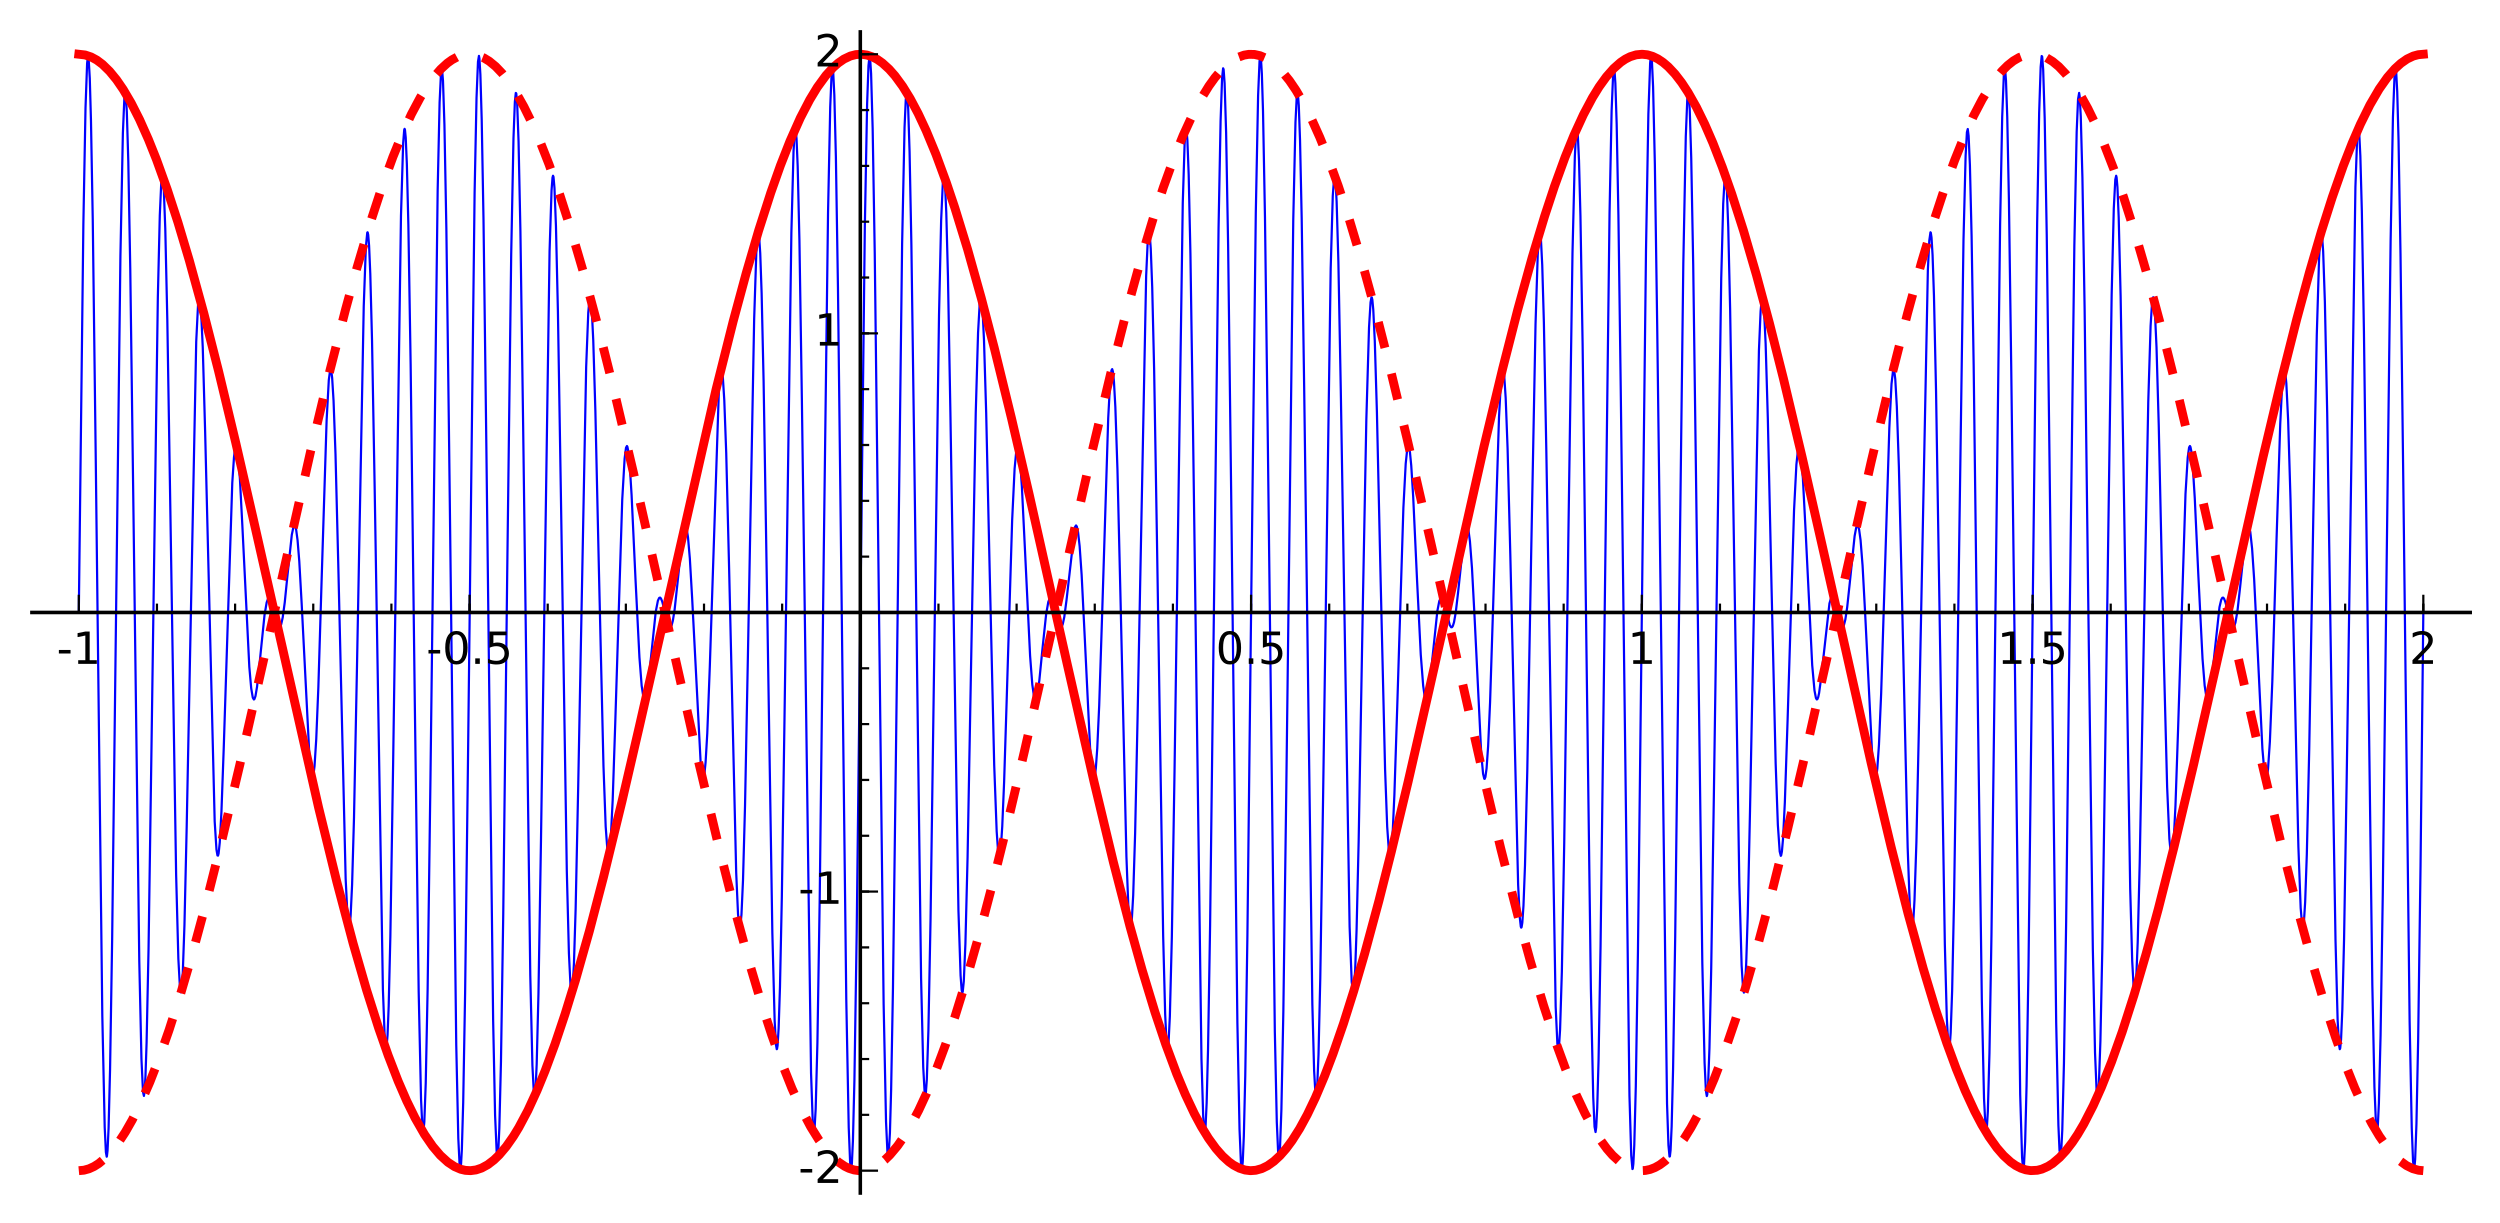<?xml version="1.0" encoding="utf-8" standalone="no"?>
<!DOCTYPE svg PUBLIC "-//W3C//DTD SVG 1.1//EN"
  "http://www.w3.org/Graphics/SVG/1.1/DTD/svg11.dtd">
<!-- Created with matplotlib (http://matplotlib.org/) -->
<svg height="276pt" version="1.1" viewBox="0 0 564 276" width="564pt" xmlns="http://www.w3.org/2000/svg" xmlns:xlink="http://www.w3.org/1999/xlink">
 <defs>
  <style type="text/css">
*{stroke-linecap:butt;stroke-linejoin:round;stroke-miterlimit:100000;}
  </style>
 </defs>
 <g id="figure_1">
  <g id="patch_1">
   <path d="M 0 276.342 
L 564.48 276.342 
L 564.48 0 
L 0 0 
z
" style="fill:#ffffff;"/>
  </g>
  <g id="axes_1">
   <g id="patch_2">
    <path d="M 7.2 269.142 
L 557.28 269.142 
L 557.28 7.2 
L 7.2 7.2 
z
" style="fill:#ffffff;"/>
   </g>
   <g id="line2d_1">
    <path clip-path="url(#p8e291f5fee)" d="M 17.778 138.171 
L 18.807 50.592 
L 19.291 24.339 
L 19.654 14.272 
L 19.849 12.608 
L 19.984 13.023 
L 20.253 17.652 
L 20.522 27.16 
L 20.926 49.653 
L 21.6 103.473 
L 23.081 229.179 
L 23.62 254.296 
L 23.889 259.939 
L 24.071 260.95 
L 24.118 260.839 
L 24.26 259.584 
L 24.497 254.467 
L 24.828 241.285 
L 25.301 211.954 
L 26.047 149.629 
L 27.166 57.759 
L 27.722 29.977 
L 28.055 22.151 
L 28.277 20.95 
L 28.388 21.568 
L 28.61 25.206 
L 28.944 36.402 
L 29.388 60.752 
L 30.055 111.369 
L 31.421 216.857 
L 31.91 238.892 
L 32.259 246.335 
L 32.469 247.236 
L 32.609 246.342 
L 32.818 242.8 
L 33.069 235.266 
L 33.51 214.153 
L 34.172 168.937 
L 35.608 67.124 
L 36.049 48.575 
L 36.38 41.212 
L 36.623 39.642 
L 36.755 40.162 
L 36.954 42.732 
L 37.285 51.557 
L 37.748 72.252 
L 38.476 117.967 
L 39.734 197.302 
L 40.235 216.273 
L 40.611 223.085 
L 40.736 223.845 
L 40.861 223.845 
L 40.986 223.091 
L 41.236 219.386 
L 41.612 208.731 
L 42.113 186.706 
L 44.267 77.067 
L 44.67 68.906 
L 44.938 67.08 
L 45.073 67.263 
L 45.341 69.758 
L 45.744 78.437 
L 46.281 97.486 
L 48.432 185.307 
L 48.835 191.682 
L 49.06 192.993 
L 49.188 193.026 
L 49.317 192.544 
L 49.574 190.101 
L 49.959 183.08 
L 50.473 168.804 
L 52.401 108.937 
L 52.787 103.144 
L 53.044 101.142 
L 53.251 100.62 
L 53.33 100.673 
L 53.488 101.179 
L 53.724 102.89 
L 54.119 107.972 
L 54.671 118.505 
L 56.243 150.435 
L 56.669 155.261 
L 57.029 157.385 
L 57.27 157.803 
L 57.39 157.728 
L 57.631 157.055 
L 57.992 154.919 
L 58.593 149.342 
L 59.676 138.762 
L 60.157 135.922 
L 60.518 134.934 
L 60.75 134.814 
L 60.983 135.061 
L 61.332 136 
L 61.914 138.432 
L 62.612 141.035 
L 62.961 141.528 
L 63.193 141.407 
L 63.426 140.885 
L 63.775 139.323 
L 64.24 135.901 
L 64.846 129.879 
L 65.831 120.636 
L 66.209 118.841 
L 66.437 118.539 
L 66.588 118.702 
L 66.819 119.551 
L 67.129 121.866 
L 67.517 126.621 
L 68.06 136.264 
L 69.91 172.668 
L 70.292 175.448 
L 70.483 175.711 
L 70.674 175.165 
L 70.961 172.791 
L 71.343 166.758 
L 71.82 155.071 
L 72.573 130.363 
L 73.685 94.827 
L 74.179 85.708 
L 74.494 83.379 
L 74.62 83.293 
L 74.746 83.706 
L 74.935 85.275 
L 75.249 90.394 
L 75.69 102.487 
L 76.305 126.979 
L 77.98 198.275 
L 78.426 207.344 
L 78.65 209.123 
L 78.761 209.273 
L 78.873 208.921 
L 79.096 206.697 
L 79.431 199.626 
L 79.862 184.471 
L 80.53 150.631 
L 82.059 69.067 
L 82.537 55.766 
L 82.846 52.51 
L 82.912 52.402 
L 82.957 52.45 
L 83.068 52.99 
L 83.269 55.48 
L 83.536 61.779 
L 83.929 76.786 
L 84.517 109.657 
L 86.382 223.214 
L 86.803 234.391 
L 87.055 236.661 
L 87.181 236.483 
L 87.433 233.479 
L 87.686 227.007 
L 88.064 211.236 
L 88.694 171.93 
L 90.46 48.663 
L 90.951 32.298 
L 91.189 29.304 
L 91.274 29.068 
L 91.36 29.279 
L 91.53 31.043 
L 91.786 36.995 
L 92.128 50.787 
L 92.64 82.194 
L 93.579 158.537 
L 94.452 223.647 
L 94.983 247.95 
L 95.301 254.566 
L 95.514 255.333 
L 95.726 253.132 
L 96.045 244.369 
L 96.47 223.283 
L 97.107 175.993 
L 98.737 42.862 
L 99.173 23.116 
L 99.501 16.157 
L 99.61 15.444 
L 99.719 15.549 
L 99.937 18.213 
L 100.264 28.184 
L 100.7 51.648 
L 101.32 100.258 
L 102.927 235.635 
L 103.392 256.792 
L 103.699 263.07 
L 103.822 263.744 
L 103.883 263.681 
L 104.006 262.757 
L 104.191 259.394 
L 104.498 248.695 
L 104.929 224.071 
L 105.548 173.896 
L 107.07 43.492 
L 107.505 22.045 
L 107.832 13.924 
L 108.049 12.607 
L 108.158 13.197 
L 108.375 16.853 
L 108.674 27.046 
L 109.077 49.453 
L 109.723 100.735 
L 111.25 230.085 
L 111.691 251.614 
L 112.06 260.126 
L 112.207 260.952 
L 112.28 260.805 
L 112.428 259.393 
L 112.649 254.533 
L 113.017 239.531 
L 113.532 206.242 
L 114.428 129.169 
L 115.324 57.487 
L 115.842 31.158 
L 116.154 22.944 
L 116.362 20.974 
L 116.466 21.059 
L 116.675 23.358 
L 116.987 31.957 
L 117.404 52.137 
L 118.028 96.557 
L 119.631 220.029 
L 120.112 240.357 
L 120.433 246.535 
L 120.593 247.273 
L 120.673 247.05 
L 120.834 245.431 
L 121.074 240.145 
L 121.475 224.286 
L 122.047 189.455 
L 123.983 56.651 
L 124.426 42.969 
L 124.647 40.074 
L 124.758 39.647 
L 124.868 39.899 
L 125.09 42.415 
L 125.422 50.988 
L 125.865 70.298 
L 126.529 111.1 
L 127.872 196.519 
L 128.346 215.073 
L 128.725 222.691 
L 128.915 223.906 
L 129.01 223.859 
L 129.199 222.474 
L 129.484 217.282 
L 129.863 205.067 
L 130.433 177.898 
L 132.238 82.797 
L 132.713 70.504 
L 133.004 67.354 
L 133.129 67.058 
L 133.171 67.1 
L 133.296 67.638 
L 133.504 69.887 
L 133.837 76.77 
L 134.315 92.651 
L 135.127 129.163 
L 136.142 172.76 
L 136.641 186.477 
L 137.072 192.351 
L 137.215 192.997 
L 137.359 192.991 
L 137.503 192.346 
L 137.79 189.226 
L 138.221 180.491 
L 138.795 163.292 
L 140.376 112.712 
L 140.912 103.464 
L 141.227 101.009 
L 141.437 100.625 
L 141.542 100.798 
L 141.752 101.842 
L 142.067 105.012 
L 142.488 111.704 
L 143.371 130.716 
L 144.255 148.296 
L 144.76 154.705 
L 145.138 157.22 
L 145.391 157.791 
L 145.517 157.76 
L 145.769 157.117 
L 146.148 154.899 
L 146.69 149.935 
L 147.93 138.031 
L 148.419 135.519 
L 148.713 134.884 
L 148.909 134.815 
L 149.104 135.006 
L 149.398 135.709 
L 149.929 137.81 
L 150.725 140.934 
L 150.991 141.439 
L 151.257 141.501 
L 151.522 141.053 
L 151.788 140.066 
L 152.186 137.602 
L 152.85 131.463 
L 153.959 120.804 
L 154.377 118.806 
L 154.585 118.538 
L 154.689 118.611 
L 154.898 119.195 
L 155.211 121.207 
L 155.628 125.999 
L 156.149 134.975 
L 158.137 173.422 
L 158.422 175.36 
L 158.612 175.722 
L 158.707 175.607 
L 158.896 174.769 
L 159.181 171.973 
L 159.56 165.446 
L 160.13 150.448 
L 162.19 87.706 
L 162.519 83.973 
L 162.739 83.267 
L 162.848 83.477 
L 163.068 85.046 
L 163.397 90.259 
L 163.836 102.21 
L 164.494 128.542 
L 166.084 196.841 
L 166.498 206.211 
L 166.82 209.177 
L 166.935 209.249 
L 167.049 208.791 
L 167.278 206.283 
L 167.621 198.616 
L 168.078 181.752 
L 168.765 146.016 
L 170.138 71.975 
L 170.62 57.128 
L 170.937 52.807 
L 171.064 52.402 
L 171.127 52.491 
L 171.254 53.254 
L 171.507 57.116 
L 171.824 66.186 
L 172.268 85.995 
L 172.985 130.475 
L 174.24 210.402 
L 174.756 230.164 
L 175.057 235.712 
L 175.238 236.698 
L 175.298 236.626 
L 175.419 235.877 
L 175.66 231.968 
L 175.961 222.702 
L 176.383 202.332 
L 176.976 162.584 
L 178.534 52.513 
L 179.021 34.149 
L 179.313 29.492 
L 179.41 29.081 
L 179.508 29.25 
L 179.702 31.334 
L 179.957 37.522 
L 180.351 54.324 
L 180.902 90.103 
L 182.971 242.059 
L 183.363 253.315 
L 183.624 255.417 
L 183.755 254.79 
L 184.016 250.187 
L 184.408 235.266 
L 184.93 202.467 
L 185.844 124.367 
L 186.805 48.011 
L 187.299 24.062 
L 187.607 16.721 
L 187.792 15.392 
L 187.854 15.473 
L 187.977 16.42 
L 188.224 21.426 
L 188.574 35.361 
L 189.042 64.806 
L 189.769 127.029 
L 190.92 225.483 
L 191.472 254.351 
L 191.787 262.279 
L 191.945 263.675 
L 192.024 263.717 
L 192.181 262.49 
L 192.418 257.409 
L 192.757 243.677 
L 193.268 210.493 
L 193.882 157.304 
L 195.11 50.881 
L 195.622 23.426 
L 195.929 14.809 
L 196.165 12.597 
L 196.282 12.956 
L 196.518 16.583 
L 196.871 29.025 
L 197.342 57.15 
L 198.049 116.381 
L 199.345 226.411 
L 199.888 253.052 
L 200.214 260.138 
L 200.352 260.945 
L 200.49 260.448 
L 200.765 255.587 
L 201.04 245.785 
L 201.453 222.834 
L 202.141 168.649 
L 203.517 55.008 
L 204.067 28.725 
L 204.343 22.419 
L 204.583 20.946 
L 204.686 21.476 
L 204.891 24.59 
L 205.199 34.204 
L 205.61 55.292 
L 206.226 100.094 
L 207.796 220.662 
L 208.278 240.713 
L 208.61 246.739 
L 208.73 247.269 
L 208.85 246.915 
L 209.089 243.608 
L 209.448 232.465 
L 209.927 207.621 
L 210.645 156.275 
L 211.842 71.082 
L 212.32 49.745 
L 212.722 40.795 
L 212.938 39.646 
L 213.047 40.046 
L 213.209 41.846 
L 213.48 47.938 
L 213.858 62.384 
L 214.412 93.259 
L 216.224 205.385 
L 216.707 220.073 
L 216.948 223.336 
L 217.069 223.907 
L 217.19 223.77 
L 217.431 221.411 
L 217.794 212.943 
L 218.283 193.474 
L 219.046 151.575 
L 220.127 93.144 
L 220.65 75.059 
L 221.018 68.448 
L 221.247 67.079 
L 221.339 67.13 
L 221.477 67.838 
L 221.661 69.93 
L 221.989 76.739 
L 222.483 93.175 
L 223.305 130.281 
L 224.291 172.588 
L 224.849 187.544 
L 225.128 191.54 
L 225.408 193.059 
L 225.547 192.895 
L 225.826 190.786 
L 226.105 186.474 
L 226.524 176.515 
L 227.082 158.748 
L 228.339 117.408 
L 228.894 105.741 
L 229.305 101.391 
L 229.511 100.655 
L 229.648 100.689 
L 229.853 101.494 
L 230.127 103.876 
L 230.538 109.834 
L 231.199 123.356 
L 232.388 147.957 
L 232.888 154.462 
L 233.271 157.134 
L 233.512 157.765 
L 233.673 157.759 
L 233.833 157.432 
L 234.074 156.399 
L 234.475 153.49 
L 235.197 146.203 
L 236.007 138.582 
L 236.497 135.793 
L 236.864 134.887 
L 237.109 134.838 
L 237.353 135.184 
L 237.72 136.292 
L 239.067 141.333 
L 239.311 141.535 
L 239.518 141.384 
L 239.769 140.767 
L 240.105 139.19 
L 240.609 135.355 
L 242.482 118.945 
L 242.752 118.54 
L 242.933 118.79 
L 243.204 120.002 
L 243.565 123.219 
L 244.017 129.685 
L 244.74 144.249 
L 245.924 168.751 
L 246.381 174.204 
L 246.685 175.664 
L 246.837 175.653 
L 246.99 175.125 
L 247.218 173.344 
L 247.535 168.918 
L 247.977 159.2 
L 248.686 137.204 
L 250.013 94.332 
L 250.437 86.342 
L 250.753 83.544 
L 250.911 83.276 
L 251.069 83.795 
L 251.307 86.067 
L 251.623 91.847 
L 252.097 105.921 
L 252.809 135.97 
L 254.121 193.239 
L 254.557 204.592 
L 254.884 208.756 
L 255.103 209.221 
L 255.321 207.765 
L 255.648 201.989 
L 256.084 187.988 
L 256.629 162.232 
L 258.571 62.245 
L 258.918 54.594 
L 259.195 52.418 
L 259.264 52.449 
L 259.403 53.212 
L 259.611 56.107 
L 259.938 64.772 
L 260.373 83.446 
L 261.026 122.817 
L 262.408 211.121 
L 262.861 228.807 
L 263.162 235.136 
L 263.313 236.488 
L 263.464 236.589 
L 263.614 235.427 
L 263.916 229.348 
L 264.368 211.397 
L 264.972 174.116 
L 266.833 45.743 
L 267.247 32.523 
L 267.478 29.413 
L 267.576 29.07 
L 267.675 29.319 
L 267.871 31.595 
L 268.166 39.37 
L 268.56 57.313 
L 269.149 97.276 
L 271.05 238.874 
L 271.44 251.851 
L 271.673 255.11 
L 271.751 255.407 
L 271.829 255.305 
L 271.985 253.903 
L 272.219 248.838 
L 272.53 236.792 
L 272.996 208.849 
L 273.76 145.759 
L 274.906 51.366 
L 275.364 27.285 
L 275.704 17.589 
L 275.931 15.412 
L 276.045 15.647 
L 276.271 18.764 
L 276.611 29.865 
L 277.065 55.47 
L 277.745 110.727 
L 279.153 230.66 
L 279.638 254.771 
L 279.961 262.548 
L 280.122 263.733 
L 280.203 263.637 
L 280.365 262.069 
L 280.607 256.329 
L 280.93 242.673 
L 281.415 211.081 
L 282.213 140.71 
L 283.306 48.071 
L 283.828 21.526 
L 284.154 13.735 
L 284.349 12.597 
L 284.48 13.333 
L 284.675 16.662 
L 284.936 25.121 
L 285.38 49.125 
L 285.972 95.541 
L 287.6 232.681 
L 288.045 253.152 
L 288.341 259.817 
L 288.489 260.915 
L 288.637 260.503 
L 288.785 258.591 
L 289.081 250.391 
L 289.525 228.094 
L 290.177 178.851 
L 291.762 49.496 
L 292.259 27.581 
L 292.539 21.88 
L 292.726 20.931 
L 292.82 21.319 
L 293.006 23.804 
L 293.287 31.666 
L 293.661 49.211 
L 294.221 87.492 
L 296.063 226.464 
L 296.461 241.489 
L 296.759 246.7 
L 296.858 247.231 
L 296.958 247.155 
L 297.157 245.197 
L 297.455 237.89 
L 297.853 220.721 
L 298.487 179.957 
L 300.202 60.553 
L 300.675 44.172 
L 300.991 39.861 
L 301.069 39.644 
L 301.148 39.772 
L 301.306 41.053 
L 301.542 45.473 
L 301.937 59.001 
L 302.485 88.213 
L 304.472 209.059 
L 304.943 221.508 
L 305.258 223.939 
L 305.415 223.36 
L 305.729 218.723 
L 306.044 209.782 
L 306.515 189.668 
L 307.458 136.316 
L 308.244 94.736 
L 308.853 73.87 
L 309.195 68.209 
L 309.4 67.08 
L 309.468 67.083 
L 309.605 67.65 
L 309.81 69.869 
L 310.152 76.978 
L 310.631 92.965 
L 311.466 130.665 
L 312.472 173.524 
L 312.95 186.512 
L 313.332 191.996 
L 313.523 192.998 
L 313.619 193.065 
L 313.715 192.846 
L 313.906 191.574 
L 314.192 187.697 
L 314.574 179.315 
L 315.21 159.662 
L 316.604 114.568 
L 317.127 104.603 
L 317.476 101.292 
L 317.723 100.619 
L 317.869 100.855 
L 318.087 102.043 
L 318.378 105.052 
L 318.815 112.07 
L 319.688 130.926 
L 320.525 147.694 
L 321.071 154.737 
L 321.398 157.014 
L 321.617 157.7 
L 321.726 157.801 
L 321.835 157.749 
L 322.053 157.21 
L 322.381 155.443 
L 322.926 150.664 
L 324.265 137.845 
L 324.706 135.59 
L 325.059 134.849 
L 325.235 134.823 
L 325.411 135.005 
L 325.676 135.618 
L 326.117 137.281 
L 327.063 141.011 
L 327.384 141.511 
L 327.577 141.491 
L 327.769 141.201 
L 328.026 140.374 
L 328.42 138.14 
L 328.931 133.767 
L 330.39 120.035 
L 330.682 118.813 
L 330.915 118.542 
L 331.031 118.666 
L 331.264 119.466 
L 331.614 122.091 
L 332.08 128.177 
L 332.662 139.193 
L 334.176 170.22 
L 334.584 174.572 
L 334.847 175.676 
L 334.934 175.717 
L 335.109 175.289 
L 335.372 173.344 
L 335.722 168.328 
L 336.159 158.461 
L 336.859 136.517 
L 338.177 94.101 
L 338.607 86.13 
L 338.93 83.458 
L 339.037 83.266 
L 339.145 83.437 
L 339.36 84.883 
L 339.682 89.801 
L 340.112 101.198 
L 340.724 125.049 
L 342.49 199.583 
L 342.858 206.954 
L 343.091 209.042 
L 343.177 209.272 
L 343.263 209.204 
L 343.435 208.167 
L 343.694 204.36 
L 344.038 195.228 
L 344.555 173.913 
L 345.416 125.841 
L 346.416 73.137 
L 346.909 57.531 
L 347.187 53.248 
L 347.372 52.402 
L 347.465 52.6 
L 347.65 54.248 
L 347.928 59.815 
L 348.298 72.711 
L 348.854 101.886 
L 350.959 227.129 
L 351.342 235.453 
L 351.571 236.692 
L 351.725 235.894 
L 351.954 232.259 
L 352.355 219.213 
L 352.888 190.266 
L 353.822 121.109 
L 354.755 57.001 
L 355.289 35.17 
L 355.555 30.089 
L 355.689 29.143 
L 355.822 29.284 
L 355.955 30.517 
L 356.222 36.219 
L 356.548 48.775 
L 357.037 77.608 
L 357.851 142.46 
L 358.903 223.06 
L 359.43 247.493 
L 359.73 254.187 
L 359.956 255.386 
L 360.106 254.327 
L 360.332 249.968 
L 360.633 239.174 
L 361.084 213.44 
L 361.781 157.56 
L 363.111 48.149 
L 363.58 24.983 
L 363.933 16.484 
L 364.13 15.399 
L 364.229 15.859 
L 364.426 18.775 
L 364.721 28.008 
L 365.115 48.652 
L 365.64 87.969 
L 367.606 247.186 
L 368.003 260.654 
L 368.278 263.737 
L 368.347 263.673 
L 368.485 262.542 
L 368.692 258.363 
L 369.037 245.065 
L 369.519 214.789 
L 370.273 149.534 
L 371.338 56.431 
L 371.871 25.784 
L 372.27 14.254 
L 372.404 12.84 
L 372.537 12.672 
L 372.67 13.753 
L 372.936 19.597 
L 373.336 37.032 
L 373.868 73.772 
L 376.082 248.954 
L 376.402 258.375 
L 376.642 260.915 
L 376.722 260.88 
L 376.883 259.488 
L 377.123 254.143 
L 377.444 241.249 
L 377.926 211.282 
L 378.729 143.626 
L 379.755 59.473 
L 380.313 30.794 
L 380.648 22.445 
L 380.872 20.924 
L 380.983 21.395 
L 381.207 24.769 
L 381.542 35.654 
L 381.988 59.762 
L 382.658 110.372 
L 384.041 217.16 
L 384.553 239.735 
L 384.851 246.067 
L 385.051 247.273 
L 385.15 246.964 
L 385.349 244.54 
L 385.648 236.556 
L 386.047 218.583 
L 386.644 179.678 
L 388.308 62.818 
L 388.756 45.943 
L 389.076 40.328 
L 389.204 39.665 
L 389.268 39.675 
L 389.396 40.372 
L 389.588 43.086 
L 389.891 51.253 
L 390.316 69.744 
L 390.983 110.567 
L 392.392 199.296 
L 392.91 217.806 
L 393.256 223.335 
L 393.429 223.934 
L 393.515 223.692 
L 393.688 222.14 
L 393.947 217.242 
L 394.292 206.324 
L 394.797 183.14 
L 396.815 79.047 
L 397.193 70.205 
L 397.445 67.465 
L 397.571 67.063 
L 397.698 67.303 
L 397.95 69.66 
L 398.328 77.567 
L 398.824 94.5 
L 399.649 132.053 
L 400.587 172.2 
L 401.085 186.118 
L 401.499 192.103 
L 401.748 193.075 
L 401.831 192.966 
L 401.997 192.111 
L 402.246 189.312 
L 402.66 181.045 
L 403.274 162.703 
L 404.736 115.123 
L 405.267 104.797 
L 405.666 101.111 
L 405.798 100.685 
L 405.931 100.653 
L 406.064 101.005 
L 406.33 102.797 
L 406.728 107.88 
L 407.324 119.321 
L 408.832 150.056 
L 409.35 155.788 
L 409.674 157.477 
L 409.868 157.798 
L 409.998 157.738 
L 410.192 157.264 
L 410.386 156.371 
L 410.825 153.114 
L 412.726 136.122 
L 413.018 135.14 
L 413.311 134.807 
L 413.457 134.869 
L 413.749 135.394 
L 414.188 136.929 
L 415.231 141.044 
L 415.562 141.523 
L 415.728 141.494 
L 415.976 141.073 
L 416.307 139.778 
L 416.725 136.995 
L 417.284 131.744 
L 418.402 120.932 
L 418.738 119.12 
L 418.961 118.583 
L 419.073 118.543 
L 419.185 118.666 
L 419.408 119.419 
L 419.744 121.859 
L 420.198 127.614 
L 420.797 138.786 
L 422.42 171.43 
L 422.787 174.887 
L 423.032 175.71 
L 423.154 175.636 
L 423.338 174.896 
L 423.522 173.38 
L 423.892 168.032 
L 424.385 156.514 
L 425.124 132.642 
L 426.233 96.52 
L 426.726 86.603 
L 427.095 83.419 
L 427.219 83.275 
L 427.342 83.609 
L 427.574 85.56 
L 427.923 91.685 
L 428.389 105.354 
L 429.087 134.601 
L 430.367 191.147 
L 430.832 203.953 
L 431.197 208.786 
L 431.355 209.283 
L 431.382 209.269 
L 431.487 208.926 
L 431.672 207.237 
L 431.91 203.042 
L 432.341 189.955 
L 432.879 165.276 
L 434.925 60.921 
L 435.248 54.279 
L 435.513 52.407 
L 435.592 52.501 
L 435.75 53.595 
L 435.986 57.487 
L 436.301 66.739 
L 436.774 88.37 
L 437.483 132.975 
L 438.755 212.994 
L 439.194 229.524 
L 439.523 235.753 
L 439.742 236.668 
L 439.852 236.125 
L 440.071 233.038 
L 440.401 223.534 
L 440.839 202.605 
L 441.546 154.442 
L 442.964 54.117 
L 443.445 35.097 
L 443.734 29.831 
L 443.927 29.105 
L 444.119 30.652 
L 444.408 37.189 
L 444.793 53.325 
L 445.258 82.377 
L 446.241 162.419 
L 447.1 225.611 
L 447.592 247.754 
L 447.96 254.963 
L 448.083 255.418 
L 448.206 254.88 
L 448.452 250.838 
L 448.82 237.63 
L 449.276 210.807 
L 449.959 155.43 
L 451.224 50.682 
L 451.697 26.311 
L 452.076 16.625 
L 452.265 15.388 
L 452.36 15.693 
L 452.549 18.148 
L 452.833 26.339 
L 453.211 45.073 
L 453.731 82.755 
L 455.753 246.891 
L 456.179 261.109 
L 456.392 263.619 
L 456.498 263.682 
L 456.605 262.947 
L 456.872 257.638 
L 457.192 244.978 
L 457.633 217.731 
L 458.334 158.197 
L 459.581 50.246 
L 460.035 25.37 
L 460.375 15.095 
L 460.602 12.646 
L 460.715 12.777 
L 460.942 15.741 
L 461.282 26.728 
L 461.747 53.129 
L 462.372 103.777 
L 463.873 230.598 
L 464.374 253.833 
L 464.624 259.492 
L 464.874 260.887 
L 464.999 259.969 
L 465.249 254.954 
L 465.625 239.917 
L 466.124 207.988 
L 466.957 136.91 
L 467.971 55.452 
L 468.497 29.752 
L 468.804 22.417 
L 469.052 20.961 
L 469.175 21.741 
L 469.422 26.265 
L 469.793 40.059 
L 470.288 69.585 
L 471.153 139.207 
L 472.142 214.08 
L 472.637 237.507 
L 472.978 245.717 
L 473.196 247.272 
L 473.305 246.96 
L 473.522 244.183 
L 473.849 234.861 
L 474.284 213.889 
L 474.937 169.308 
L 476.388 66.555 
L 476.872 46.996 
L 477.21 40.513 
L 477.404 39.649 
L 477.5 39.995 
L 477.694 42.223 
L 477.977 49.029 
L 478.412 66.829 
L 479.034 103.676 
L 480.571 200.462 
L 481.024 216.786 
L 481.363 222.924 
L 481.589 223.928 
L 481.702 223.502 
L 481.928 220.835 
L 482.268 212.552 
L 482.72 194.633 
L 483.53 150.242 
L 484.648 90.629 
L 485.174 73.559 
L 485.503 68.207 
L 485.755 67.062 
L 485.881 67.45 
L 486.133 70.091 
L 486.511 78.369 
L 487.015 96.022 
L 488.149 148.209 
L 488.905 177.534 
L 489.409 189.235 
L 489.744 192.684 
L 489.9 193.075 
L 490.004 192.909 
L 490.16 192.035 
L 490.421 188.989 
L 490.786 181.738 
L 491.37 164.67 
L 493.048 111.432 
L 493.547 103.239 
L 493.859 100.943 
L 494.046 100.622 
L 494.17 100.836 
L 494.357 101.771 
L 494.669 104.837 
L 495.14 112.401 
L 495.937 129.598 
L 496.893 148.66 
L 497.371 154.671 
L 497.75 157.206 
L 497.97 157.761 
L 498.079 157.798 
L 498.299 157.419 
L 498.628 155.845 
L 499.067 152.303 
L 500.713 136.976 
L 501.106 135.305 
L 501.363 134.852 
L 501.555 134.829 
L 501.748 135.054 
L 502.069 135.889 
L 502.582 137.982 
L 503.248 140.671 
L 503.553 141.371 
L 503.705 141.518 
L 503.858 141.51 
L 504.01 141.334 
L 504.315 140.453 
L 504.772 137.822 
L 505.381 132.333 
L 506.6 120.634 
L 506.905 119.072 
L 507.209 118.539 
L 507.362 118.712 
L 507.667 120.008 
L 508.074 123.775 
L 508.538 130.72 
L 509.208 144.409 
L 510.398 168.943 
L 510.876 174.46 
L 511.175 175.7 
L 511.295 175.66 
L 511.474 175 
L 511.671 173.427 
L 512.084 167.306 
L 512.634 153.781 
L 513.597 121.367 
L 514.422 95.617 
L 514.835 87.251 
L 515.11 84.144 
L 515.385 83.288 
L 515.523 83.747 
L 515.798 86.477 
L 516.202 94.778 
L 516.737 112.639 
L 517.36 140.218 
L 518.518 191.059 
L 519.032 204.837 
L 519.372 208.91 
L 519.526 209.277 
L 519.619 209.037 
L 519.773 207.863 
L 520.042 203.522 
L 520.418 192.755 
L 520.956 169.264 
L 521.885 116.365 
L 522.667 75.533 
L 523.188 58.153 
L 523.449 53.7 
L 523.71 52.421 
L 523.84 53.012 
L 524.101 56.666 
L 524.492 68.123 
L 525.014 93.151 
L 525.948 154.514 
L 526.891 212.134 
L 527.367 230.044 
L 527.657 235.545 
L 527.851 236.697 
L 527.948 236.496 
L 528.141 234.534 
L 528.432 227.743 
L 528.819 211.956 
L 529.4 176.493 
L 531.382 42.179 
L 531.753 31.683 
L 531.975 29.222 
L 532.049 29.068 
L 532.123 29.251 
L 532.271 30.628 
L 532.494 35.196 
L 532.831 47.627 
L 533.304 74.86 
L 534.061 134.184 
L 535.197 222.188 
L 535.67 245.217 
L 536.048 254.303 
L 536.173 255.307 
L 536.299 255.269 
L 536.425 254.188 
L 536.677 248.925 
L 537.055 233.651 
L 537.559 201.463 
L 538.44 126.073 
L 539.322 54.369 
L 539.848 26.43 
L 540.219 16.766 
L 540.442 15.405 
L 540.59 16.392 
L 540.813 20.694 
L 541.109 31.5 
L 541.555 57.436 
L 542.17 107.463 
L 543.611 230.436 
L 544.091 254.497 
L 544.38 261.931 
L 544.572 263.708 
L 544.668 263.624 
L 544.86 261.509 
L 545.148 253.574 
L 545.537 234.493 
L 546.071 195.443 
L 546.702 138.171 
L 546.702 138.171 
" style="fill:none;stroke:#0000ff;stroke-linecap:square;stroke-width:0.5;"/>
   </g>
   <g id="line2d_2">
    <path clip-path="url(#p8e291f5fee)" d="M 17.778 12.237 
L 19.212 12.402 
L 20.55 12.851 
L 21.84 13.554 
L 23.131 14.521 
L 24.722 16.073 
L 26.293 17.99 
L 27.789 20.167 
L 29.612 23.271 
L 31.482 26.96 
L 33.494 31.479 
L 35.3 36.002 
L 37.716 42.711 
L 40.132 50.126 
L 42.707 58.751 
L 45.959 70.585 
L 49.276 83.586 
L 53.164 99.786 
L 57.081 116.846 
L 71.881 182.212 
L 75.983 198.928 
L 79.666 212.843 
L 82.687 223.31 
L 85.418 231.923 
L 87.574 238.1 
L 89.812 243.888 
L 91.753 248.364 
L 93.631 252.196 
L 95.774 255.942 
L 97.613 258.609 
L 99.334 260.639 
L 101.056 262.207 
L 102.541 263.186 
L 103.937 263.786 
L 104.984 264.032 
L 106.157 264.1 
L 107.393 263.934 
L 108.629 263.523 
L 110.034 262.761 
L 111.44 261.686 
L 112.626 260.538 
L 114.216 258.657 
L 115.827 256.355 
L 117.036 254.373 
L 119.082 250.528 
L 121.152 246.03 
L 122.948 241.65 
L 125.217 235.515 
L 127.486 228.745 
L 129.786 221.278 
L 132.953 210.092 
L 136.164 197.815 
L 140.326 180.772 
L 144.24 163.882 
L 161.542 87.856 
L 165.408 72.479 
L 168.336 61.646 
L 171.146 52.028 
L 173.894 43.461 
L 176.069 37.318 
L 178.214 31.853 
L 180.55 26.607 
L 182.674 22.51 
L 184.387 19.685 
L 186.343 17.002 
L 187.923 15.263 
L 189.096 14.224 
L 190.388 13.329 
L 191.856 12.635 
L 193.089 12.317 
L 194.323 12.242 
L 195.605 12.422 
L 196.792 12.822 
L 197.932 13.418 
L 199.072 14.22 
L 200.589 15.604 
L 201.897 17.085 
L 203.641 19.468 
L 205.342 22.234 
L 207.139 25.618 
L 208.936 29.464 
L 211.163 34.847 
L 213.499 41.193 
L 215.407 46.875 
L 218.296 56.274 
L 221.384 67.274 
L 224.305 78.472 
L 228.198 94.38 
L 232.218 111.69 
L 240.73 149.676 
L 246.806 176.349 
L 251.169 194.472 
L 254.941 209.063 
L 257.675 218.851 
L 260.554 228.332 
L 263.007 235.663 
L 265.452 242.23 
L 267.384 246.864 
L 269.448 251.244 
L 271.03 254.187 
L 272.637 256.801 
L 274.303 259.1 
L 275.811 260.814 
L 277.225 262.098 
L 278.261 262.84 
L 279.576 263.537 
L 280.892 263.959 
L 282.101 264.103 
L 283.311 264.012 
L 284.644 263.642 
L 285.978 262.989 
L 287.391 261.988 
L 288.768 260.712 
L 290.127 259.163 
L 291.485 257.33 
L 293.208 254.606 
L 294.93 251.443 
L 296.741 247.66 
L 298.829 242.731 
L 300.749 237.687 
L 303.107 230.859 
L 305.397 223.6 
L 307.853 215.183 
L 311.085 203.222 
L 313.89 192.136 
L 317.672 176.358 
L 322.38 155.783 
L 334.801 100.672 
L 339.017 83.1 
L 342.403 69.867 
L 345.646 58.121 
L 348.46 48.792 
L 350.689 42.034 
L 353.077 35.468 
L 355.092 30.502 
L 357.209 25.886 
L 359.25 22.039 
L 360.775 19.564 
L 362.403 17.309 
L 364.031 15.461 
L 365.615 14.059 
L 366.691 13.332 
L 367.767 12.789 
L 369.114 12.368 
L 370.461 12.238 
L 371.644 12.362 
L 372.827 12.711 
L 374.01 13.282 
L 375.193 14.075 
L 376.369 15.081 
L 377.87 16.681 
L 379.372 18.628 
L 380.823 20.836 
L 382.717 24.187 
L 384.61 28.057 
L 386.434 32.259 
L 388.571 37.75 
L 390.672 43.715 
L 393.346 52.069 
L 396.26 62.06 
L 399.203 72.981 
L 402.333 85.378 
L 406.566 103.161 
L 412.138 127.713 
L 422.149 172.202 
L 426.635 191.07 
L 430.455 206.092 
L 433.877 218.487 
L 436.637 227.623 
L 439.182 235.286 
L 441.308 241.076 
L 443.348 246.077 
L 445.478 250.688 
L 447.101 253.77 
L 448.724 256.465 
L 450.496 258.956 
L 452.014 260.706 
L 453.605 262.156 
L 454.742 262.948 
L 455.879 263.535 
L 457.015 263.916 
L 458.144 264.091 
L 459.618 264.013 
L 460.657 263.749 
L 462.041 263.129 
L 463.12 262.436 
L 464.675 261.113 
L 466.105 259.564 
L 467.535 257.7 
L 468.713 255.93 
L 470.116 253.553 
L 472.24 249.408 
L 474.08 245.299 
L 476.353 239.591 
L 478.78 232.763 
L 481.449 224.438 
L 484.178 215.122 
L 486.925 205.012 
L 490.478 190.997 
L 494.886 172.462 
L 499.599 151.725 
L 510.517 103.216 
L 514.781 85.304 
L 518.136 72.047 
L 520.992 61.499 
L 523.713 52.187 
L 526.16 44.5 
L 528.647 37.417 
L 530.658 32.266 
L 532.494 28.038 
L 534.652 23.671 
L 536.755 20.066 
L 538.6 17.449 
L 540.296 15.505 
L 541.638 14.282 
L 543.035 13.311 
L 544.432 12.649 
L 545.567 12.34 
L 546.702 12.237 
L 546.702 12.237 
" style="fill:none;stroke:#ff0000;stroke-linecap:square;stroke-width:2.0;"/>
   </g>
   <g id="line2d_3">
    <path clip-path="url(#p8e291f5fee)" d="M 17.778 264.104 
L 18.932 263.998 
L 20.086 263.679 
L 21.21 263.164 
L 22.276 262.49 
L 23.743 261.27 
L 25.211 259.713 
L 26.705 257.785 
L 28.254 255.43 
L 29.84 252.648 
L 31.865 248.567 
L 33.796 244.139 
L 35.971 238.55 
L 38.153 232.339 
L 40.741 224.238 
L 43.425 215.064 
L 46.447 203.902 
L 49.948 190.022 
L 54.09 172.579 
L 59.631 148.144 
L 70.089 101.746 
L 74.492 83.356 
L 77.98 69.723 
L 80.554 60.327 
L 83.506 50.361 
L 86.088 42.44 
L 88.632 35.423 
L 90.714 30.308 
L 92.816 25.746 
L 94.806 22.009 
L 96.38 19.464 
L 97.906 17.354 
L 99.419 15.614 
L 100.928 14.235 
L 101.964 13.495 
L 103.117 12.87 
L 104.6 12.379 
L 105.589 12.247 
L 106.578 12.271 
L 107.663 12.477 
L 109.155 13.067 
L 110.374 13.812 
L 111.824 15.003 
L 113.274 16.523 
L 114.687 18.316 
L 116.441 20.966 
L 118.199 24.08 
L 119.999 27.733 
L 121.825 31.902 
L 123.848 37.047 
L 126.233 43.783 
L 128.756 51.65 
L 131.548 61.168 
L 134.982 73.907 
L 138.394 87.517 
L 142.939 106.776 
L 149.503 135.901 
L 157.671 172.13 
L 161.984 190.298 
L 165.593 204.571 
L 169.037 217.173 
L 171.83 226.527 
L 174.089 233.457 
L 176.18 239.321 
L 178.675 245.583 
L 180.826 250.302 
L 182.894 254.219 
L 184.69 257.109 
L 186.218 259.186 
L 187.688 260.845 
L 189.137 262.15 
L 190.578 263.121 
L 191.522 263.579 
L 192.666 263.943 
L 193.788 264.097 
L 194.91 264.05 
L 196.032 263.801 
L 197.232 263.314 
L 198.448 262.586 
L 199.602 261.679 
L 200.756 260.564 
L 202.487 258.503 
L 203.849 256.558 
L 205.451 253.915 
L 207.259 250.481 
L 209.062 246.591 
L 210.863 242.259 
L 213.354 235.565 
L 215.423 229.418 
L 217.78 221.814 
L 220.903 210.839 
L 223.799 199.858 
L 226.774 187.893 
L 231.081 169.616 
L 235.825 148.651 
L 246.076 103.125 
L 250.518 84.496 
L 254.148 70.248 
L 257.369 58.55 
L 260.283 48.865 
L 262.466 42.233 
L 264.807 35.77 
L 266.917 30.552 
L 269.14 25.714 
L 270.924 22.339 
L 272.728 19.404 
L 274.081 17.524 
L 275.439 15.918 
L 276.798 14.598 
L 278.057 13.634 
L 279.315 12.921 
L 280.651 12.439 
L 281.742 12.257 
L 283.016 12.285 
L 284.27 12.567 
L 285.525 13.099 
L 286.78 13.882 
L 288.002 14.883 
L 289.191 16.081 
L 290.894 18.179 
L 292.371 20.357 
L 294.045 23.219 
L 295.88 26.824 
L 297.75 30.991 
L 299.628 35.652 
L 301.893 41.882 
L 304.287 49.151 
L 307.21 58.894 
L 310.466 70.758 
L 313.558 82.862 
L 317.511 99.294 
L 322.692 121.946 
L 334.399 173.943 
L 338.563 191.405 
L 342.44 206.614 
L 345.27 216.908 
L 348.246 226.872 
L 350.695 234.326 
L 353.252 241.327 
L 355.578 246.955 
L 357.573 251.187 
L 359.181 254.182 
L 360.788 256.797 
L 362.509 259.165 
L 363.808 260.652 
L 365.556 262.237 
L 367.024 263.197 
L 368.133 263.696 
L 369.243 263.998 
L 370.128 264.099 
L 371.186 264.054 
L 372.271 263.823 
L 373.355 263.404 
L 374.44 262.797 
L 375.652 261.899 
L 376.994 260.637 
L 378.266 259.18 
L 379.911 256.93 
L 381.475 254.412 
L 383.038 251.534 
L 384.851 247.757 
L 386.747 243.317 
L 389.102 237.137 
L 391.603 229.811 
L 393.863 222.565 
L 396.536 213.292 
L 399.562 201.975 
L 403.224 187.305 
L 407.62 168.613 
L 413.405 142.952 
L 422.138 104.186 
L 426.513 85.771 
L 430.338 70.693 
L 433.458 59.312 
L 436.277 49.862 
L 439.048 41.442 
L 440.974 36.138 
L 443.233 30.532 
L 445.229 26.159 
L 447.196 22.403 
L 448.81 19.745 
L 450.344 17.581 
L 451.633 16.041 
L 452.922 14.759 
L 454.211 13.738 
L 455.526 12.967 
L 456.868 12.463 
L 458.091 12.254 
L 459.196 12.271 
L 460.226 12.463 
L 461.66 13.011 
L 463.067 13.867 
L 464.473 15.035 
L 465.999 16.651 
L 467.6 18.734 
L 469.279 21.335 
L 471.038 24.509 
L 472.797 28.129 
L 474.534 32.128 
L 476.923 38.287 
L 479.097 44.524 
L 481.713 52.768 
L 484.296 61.639 
L 487.736 74.443 
L 491.195 88.283 
L 495.597 106.96 
L 501.014 130.948 
L 510.138 171.489 
L 515.029 192.046 
L 518.457 205.515 
L 521.454 216.475 
L 524.323 226.133 
L 526.883 233.977 
L 529.043 239.981 
L 531.212 245.399 
L 533.092 249.581 
L 535.054 253.41 
L 536.786 256.323 
L 538.518 258.787 
L 540.122 260.658 
L 541.469 261.921 
L 542.895 262.947 
L 544.322 263.652 
L 545.63 264.012 
L 546.702 264.104 
L 546.702 264.104 
" style="fill:none;stroke:#ff0000;stroke-dasharray:6,6;stroke-dashoffset:0.0;stroke-width:2.0;"/>
   </g>
   <g id="patch_3">
    <path d="M 7.2 138.171 
L 557.28 138.171 
" style="fill:none;stroke:#000000;stroke-linecap:square;stroke-linejoin:miter;stroke-width:0.8;"/>
   </g>
   <g id="patch_4">
    <path d="M 194.086 269.142 
L 194.086 7.2 
" style="fill:none;stroke:#000000;stroke-linecap:square;stroke-linejoin:miter;stroke-width:0.8;"/>
   </g>
   <g id="matplotlib.axis_1">
    <g id="xtick_1">
     <g id="line2d_4">
      <defs>
       <path d="M 0 0 
L 0 -4 
" id="mb271b1260c" style="stroke:#000000;stroke-width:0.5;"/>
      </defs>
      <g>
       <use style="stroke:#000000;stroke-width:0.5;" x="17.778" xlink:href="#mb271b1260c" y="138.171"/>
      </g>
     </g>
     <g id="text_1">
      <!-- -1 -->
      <defs>
       <path d="M 12.406 8.297 
L 28.516 8.297 
L 28.516 63.922 
L 10.984 60.406 
L 10.984 69.391 
L 28.422 72.906 
L 38.281 72.906 
L 38.281 8.297 
L 54.391 8.297 
L 54.391 0 
L 12.406 0 
z
" id="BitstreamVeraSans-Roman-31"/>
       <path d="M 4.891 31.391 
L 31.203 31.391 
L 31.203 23.391 
L 4.891 23.391 
z
" id="BitstreamVeraSans-Roman-2d"/>
      </defs>
      <g transform="translate(12.793 149.769)scale(0.1 -0.1)">
       <use xlink:href="#BitstreamVeraSans-Roman-2d"/>
       <use x="36.084" xlink:href="#BitstreamVeraSans-Roman-31"/>
      </g>
     </g>
    </g>
    <g id="xtick_2">
     <g id="line2d_5">
      <g>
       <use style="stroke:#000000;stroke-width:0.5;" x="105.932" xlink:href="#mb271b1260c" y="138.171"/>
      </g>
     </g>
     <g id="text_2">
      <!-- -0.5 -->
      <defs>
       <path d="M 31.781 66.406 
Q 24.172 66.406 20.328 58.906 
Q 16.5 51.422 16.5 36.375 
Q 16.5 21.391 20.328 13.891 
Q 24.172 6.391 31.781 6.391 
Q 39.453 6.391 43.281 13.891 
Q 47.125 21.391 47.125 36.375 
Q 47.125 51.422 43.281 58.906 
Q 39.453 66.406 31.781 66.406 
M 31.781 74.219 
Q 44.047 74.219 50.516 64.516 
Q 56.984 54.828 56.984 36.375 
Q 56.984 17.969 50.516 8.266 
Q 44.047 -1.422 31.781 -1.422 
Q 19.531 -1.422 13.062 8.266 
Q 6.594 17.969 6.594 36.375 
Q 6.594 54.828 13.062 64.516 
Q 19.531 74.219 31.781 74.219 
" id="BitstreamVeraSans-Roman-30"/>
       <path d="M 10.688 12.406 
L 21 12.406 
L 21 0 
L 10.688 0 
z
" id="BitstreamVeraSans-Roman-2e"/>
       <path d="M 10.797 72.906 
L 49.516 72.906 
L 49.516 64.594 
L 19.828 64.594 
L 19.828 46.734 
Q 21.969 47.469 24.109 47.828 
Q 26.266 48.188 28.422 48.188 
Q 40.625 48.188 47.75 41.5 
Q 54.891 34.812 54.891 23.391 
Q 54.891 11.625 47.562 5.094 
Q 40.234 -1.422 26.906 -1.422 
Q 22.312 -1.422 17.547 -0.641 
Q 12.797 0.141 7.719 1.703 
L 7.719 11.625 
Q 12.109 9.234 16.797 8.062 
Q 21.484 6.891 26.703 6.891 
Q 35.156 6.891 40.078 11.328 
Q 45.016 15.766 45.016 23.391 
Q 45.016 31 40.078 35.438 
Q 35.156 39.891 26.703 39.891 
Q 22.75 39.891 18.812 39.016 
Q 14.891 38.141 10.797 36.281 
z
" id="BitstreamVeraSans-Roman-35"/>
      </defs>
      <g transform="translate(96.177 149.769)scale(0.1 -0.1)">
       <use xlink:href="#BitstreamVeraSans-Roman-2d"/>
       <use x="36.084" xlink:href="#BitstreamVeraSans-Roman-30"/>
       <use x="99.707" xlink:href="#BitstreamVeraSans-Roman-2e"/>
       <use x="131.494" xlink:href="#BitstreamVeraSans-Roman-35"/>
      </g>
     </g>
    </g>
    <g id="xtick_3">
     <g id="line2d_6">
      <g>
       <use style="stroke:#000000;stroke-width:0.5;" x="194.086" xlink:href="#mb271b1260c" y="138.171"/>
      </g>
     </g>
    </g>
    <g id="xtick_4">
     <g id="line2d_7">
      <g>
       <use style="stroke:#000000;stroke-width:0.5;" x="282.24" xlink:href="#mb271b1260c" y="138.171"/>
      </g>
     </g>
     <g id="text_3">
      <!-- 0.5 -->
      <g transform="translate(274.288 149.769)scale(0.1 -0.1)">
       <use xlink:href="#BitstreamVeraSans-Roman-30"/>
       <use x="63.623" xlink:href="#BitstreamVeraSans-Roman-2e"/>
       <use x="95.41" xlink:href="#BitstreamVeraSans-Roman-35"/>
      </g>
     </g>
    </g>
    <g id="xtick_5">
     <g id="line2d_8">
      <g>
       <use style="stroke:#000000;stroke-width:0.5;" x="370.394" xlink:href="#mb271b1260c" y="138.171"/>
      </g>
     </g>
     <g id="text_4">
      <!-- 1 -->
      <g transform="translate(367.213 149.769)scale(0.1 -0.1)">
       <use xlink:href="#BitstreamVeraSans-Roman-31"/>
      </g>
     </g>
    </g>
    <g id="xtick_6">
     <g id="line2d_9">
      <g>
       <use style="stroke:#000000;stroke-width:0.5;" x="458.548" xlink:href="#mb271b1260c" y="138.171"/>
      </g>
     </g>
     <g id="text_5">
      <!-- 1.5 -->
      <g transform="translate(450.596 149.769)scale(0.1 -0.1)">
       <use xlink:href="#BitstreamVeraSans-Roman-31"/>
       <use x="63.623" xlink:href="#BitstreamVeraSans-Roman-2e"/>
       <use x="95.41" xlink:href="#BitstreamVeraSans-Roman-35"/>
      </g>
     </g>
    </g>
    <g id="xtick_7">
     <g id="line2d_10">
      <g>
       <use style="stroke:#000000;stroke-width:0.5;" x="546.702" xlink:href="#mb271b1260c" y="138.171"/>
      </g>
     </g>
     <g id="text_6">
      <!-- 2 -->
      <defs>
       <path d="M 19.188 8.297 
L 53.609 8.297 
L 53.609 0 
L 7.328 0 
L 7.328 8.297 
Q 12.938 14.109 22.625 23.891 
Q 32.328 33.688 34.812 36.531 
Q 39.547 41.844 41.422 45.531 
Q 43.312 49.219 43.312 52.781 
Q 43.312 58.594 39.234 62.25 
Q 35.156 65.922 28.609 65.922 
Q 23.969 65.922 18.812 64.312 
Q 13.672 62.703 7.812 59.422 
L 7.812 69.391 
Q 13.766 71.781 18.938 73 
Q 24.125 74.219 28.422 74.219 
Q 39.75 74.219 46.484 68.547 
Q 53.219 62.891 53.219 53.422 
Q 53.219 48.922 51.531 44.891 
Q 49.859 40.875 45.406 35.406 
Q 44.188 33.984 37.641 27.219 
Q 31.109 20.453 19.188 8.297 
" id="BitstreamVeraSans-Roman-32"/>
      </defs>
      <g transform="translate(543.52 149.769)scale(0.1 -0.1)">
       <use xlink:href="#BitstreamVeraSans-Roman-32"/>
      </g>
     </g>
    </g>
    <g id="xtick_8">
     <g id="line2d_11">
      <defs>
       <path d="M 0 0 
L 0 -2 
" id="m0bb890ee12" style="stroke:#000000;stroke-width:0.5;"/>
      </defs>
      <g>
       <use style="stroke:#000000;stroke-width:0.5;" x="35.409" xlink:href="#m0bb890ee12" y="138.171"/>
      </g>
     </g>
    </g>
    <g id="xtick_9">
     <g id="line2d_12">
      <g>
       <use style="stroke:#000000;stroke-width:0.5;" x="53.04" xlink:href="#m0bb890ee12" y="138.171"/>
      </g>
     </g>
    </g>
    <g id="xtick_10">
     <g id="line2d_13">
      <g>
       <use style="stroke:#000000;stroke-width:0.5;" x="70.671" xlink:href="#m0bb890ee12" y="138.171"/>
      </g>
     </g>
    </g>
    <g id="xtick_11">
     <g id="line2d_14">
      <g>
       <use style="stroke:#000000;stroke-width:0.5;" x="88.302" xlink:href="#m0bb890ee12" y="138.171"/>
      </g>
     </g>
    </g>
    <g id="xtick_12">
     <g id="line2d_15">
      <g>
       <use style="stroke:#000000;stroke-width:0.5;" x="105.932" xlink:href="#m0bb890ee12" y="138.171"/>
      </g>
     </g>
    </g>
    <g id="xtick_13">
     <g id="line2d_16">
      <g>
       <use style="stroke:#000000;stroke-width:0.5;" x="123.563" xlink:href="#m0bb890ee12" y="138.171"/>
      </g>
     </g>
    </g>
    <g id="xtick_14">
     <g id="line2d_17">
      <g>
       <use style="stroke:#000000;stroke-width:0.5;" x="141.194" xlink:href="#m0bb890ee12" y="138.171"/>
      </g>
     </g>
    </g>
    <g id="xtick_15">
     <g id="line2d_18">
      <g>
       <use style="stroke:#000000;stroke-width:0.5;" x="158.825" xlink:href="#m0bb890ee12" y="138.171"/>
      </g>
     </g>
    </g>
    <g id="xtick_16">
     <g id="line2d_19">
      <g>
       <use style="stroke:#000000;stroke-width:0.5;" x="176.455" xlink:href="#m0bb890ee12" y="138.171"/>
      </g>
     </g>
    </g>
    <g id="xtick_17">
     <g id="line2d_20">
      <g>
       <use style="stroke:#000000;stroke-width:0.5;" x="194.086" xlink:href="#m0bb890ee12" y="138.171"/>
      </g>
     </g>
    </g>
    <g id="xtick_18">
     <g id="line2d_21">
      <g>
       <use style="stroke:#000000;stroke-width:0.5;" x="211.717" xlink:href="#m0bb890ee12" y="138.171"/>
      </g>
     </g>
    </g>
    <g id="xtick_19">
     <g id="line2d_22">
      <g>
       <use style="stroke:#000000;stroke-width:0.5;" x="229.348" xlink:href="#m0bb890ee12" y="138.171"/>
      </g>
     </g>
    </g>
    <g id="xtick_20">
     <g id="line2d_23">
      <g>
       <use style="stroke:#000000;stroke-width:0.5;" x="246.978" xlink:href="#m0bb890ee12" y="138.171"/>
      </g>
     </g>
    </g>
    <g id="xtick_21">
     <g id="line2d_24">
      <g>
       <use style="stroke:#000000;stroke-width:0.5;" x="264.609" xlink:href="#m0bb890ee12" y="138.171"/>
      </g>
     </g>
    </g>
    <g id="xtick_22">
     <g id="line2d_25">
      <g>
       <use style="stroke:#000000;stroke-width:0.5;" x="282.24" xlink:href="#m0bb890ee12" y="138.171"/>
      </g>
     </g>
    </g>
    <g id="xtick_23">
     <g id="line2d_26">
      <g>
       <use style="stroke:#000000;stroke-width:0.5;" x="299.871" xlink:href="#m0bb890ee12" y="138.171"/>
      </g>
     </g>
    </g>
    <g id="xtick_24">
     <g id="line2d_27">
      <g>
       <use style="stroke:#000000;stroke-width:0.5;" x="317.502" xlink:href="#m0bb890ee12" y="138.171"/>
      </g>
     </g>
    </g>
    <g id="xtick_25">
     <g id="line2d_28">
      <g>
       <use style="stroke:#000000;stroke-width:0.5;" x="335.132" xlink:href="#m0bb890ee12" y="138.171"/>
      </g>
     </g>
    </g>
    <g id="xtick_26">
     <g id="line2d_29">
      <g>
       <use style="stroke:#000000;stroke-width:0.5;" x="352.763" xlink:href="#m0bb890ee12" y="138.171"/>
      </g>
     </g>
    </g>
    <g id="xtick_27">
     <g id="line2d_30">
      <g>
       <use style="stroke:#000000;stroke-width:0.5;" x="370.394" xlink:href="#m0bb890ee12" y="138.171"/>
      </g>
     </g>
    </g>
    <g id="xtick_28">
     <g id="line2d_31">
      <g>
       <use style="stroke:#000000;stroke-width:0.5;" x="388.025" xlink:href="#m0bb890ee12" y="138.171"/>
      </g>
     </g>
    </g>
    <g id="xtick_29">
     <g id="line2d_32">
      <g>
       <use style="stroke:#000000;stroke-width:0.5;" x="405.655" xlink:href="#m0bb890ee12" y="138.171"/>
      </g>
     </g>
    </g>
    <g id="xtick_30">
     <g id="line2d_33">
      <g>
       <use style="stroke:#000000;stroke-width:0.5;" x="423.286" xlink:href="#m0bb890ee12" y="138.171"/>
      </g>
     </g>
    </g>
    <g id="xtick_31">
     <g id="line2d_34">
      <g>
       <use style="stroke:#000000;stroke-width:0.5;" x="440.917" xlink:href="#m0bb890ee12" y="138.171"/>
      </g>
     </g>
    </g>
    <g id="xtick_32">
     <g id="line2d_35">
      <g>
       <use style="stroke:#000000;stroke-width:0.5;" x="458.548" xlink:href="#m0bb890ee12" y="138.171"/>
      </g>
     </g>
    </g>
    <g id="xtick_33">
     <g id="line2d_36">
      <g>
       <use style="stroke:#000000;stroke-width:0.5;" x="476.178" xlink:href="#m0bb890ee12" y="138.171"/>
      </g>
     </g>
    </g>
    <g id="xtick_34">
     <g id="line2d_37">
      <g>
       <use style="stroke:#000000;stroke-width:0.5;" x="493.809" xlink:href="#m0bb890ee12" y="138.171"/>
      </g>
     </g>
    </g>
    <g id="xtick_35">
     <g id="line2d_38">
      <g>
       <use style="stroke:#000000;stroke-width:0.5;" x="511.44" xlink:href="#m0bb890ee12" y="138.171"/>
      </g>
     </g>
    </g>
    <g id="xtick_36">
     <g id="line2d_39">
      <g>
       <use style="stroke:#000000;stroke-width:0.5;" x="529.071" xlink:href="#m0bb890ee12" y="138.171"/>
      </g>
     </g>
    </g>
    <g id="xtick_37">
     <g id="line2d_40">
      <g>
       <use style="stroke:#000000;stroke-width:0.5;" x="546.702" xlink:href="#m0bb890ee12" y="138.171"/>
      </g>
     </g>
    </g>
   </g>
   <g id="matplotlib.axis_2">
    <g id="ytick_1">
     <g id="line2d_41">
      <defs>
       <path d="M 0 0 
L 4 0 
" id="m5d8a6d3aad" style="stroke:#000000;stroke-width:0.5;"/>
      </defs>
      <g>
       <use style="stroke:#000000;stroke-width:0.5;" x="194.086" xlink:href="#m5d8a6d3aad" y="264.104"/>
      </g>
     </g>
     <g id="text_7">
      <!-- -2 -->
      <g transform="translate(180.116 266.864)scale(0.1 -0.1)">
       <use xlink:href="#BitstreamVeraSans-Roman-2d"/>
       <use x="36.084" xlink:href="#BitstreamVeraSans-Roman-32"/>
      </g>
     </g>
    </g>
    <g id="ytick_2">
     <g id="line2d_42">
      <g>
       <use style="stroke:#000000;stroke-width:0.5;" x="194.086" xlink:href="#m5d8a6d3aad" y="201.137"/>
      </g>
     </g>
     <g id="text_8">
      <!-- -1 -->
      <g transform="translate(180.116 203.897)scale(0.1 -0.1)">
       <use xlink:href="#BitstreamVeraSans-Roman-2d"/>
       <use x="36.084" xlink:href="#BitstreamVeraSans-Roman-31"/>
      </g>
     </g>
    </g>
    <g id="ytick_3">
     <g id="line2d_43">
      <g>
       <use style="stroke:#000000;stroke-width:0.5;" x="194.086" xlink:href="#m5d8a6d3aad" y="138.171"/>
      </g>
     </g>
    </g>
    <g id="ytick_4">
     <g id="line2d_44">
      <g>
       <use style="stroke:#000000;stroke-width:0.5;" x="194.086" xlink:href="#m5d8a6d3aad" y="75.204"/>
      </g>
     </g>
     <g id="text_9">
      <!-- 1 -->
      <g transform="translate(183.724 77.963)scale(0.1 -0.1)">
       <use xlink:href="#BitstreamVeraSans-Roman-31"/>
      </g>
     </g>
    </g>
    <g id="ytick_5">
     <g id="line2d_45">
      <g>
       <use style="stroke:#000000;stroke-width:0.5;" x="194.086" xlink:href="#m5d8a6d3aad" y="12.237"/>
      </g>
     </g>
     <g id="text_10">
      <!-- 2 -->
      <g transform="translate(183.724 14.997)scale(0.1 -0.1)">
       <use xlink:href="#BitstreamVeraSans-Roman-32"/>
      </g>
     </g>
    </g>
    <g id="ytick_6">
     <g id="line2d_46">
      <defs>
       <path d="M 0 0 
L 2 0 
" id="m5f626f587e" style="stroke:#000000;stroke-width:0.5;"/>
      </defs>
      <g>
       <use style="stroke:#000000;stroke-width:0.5;" x="194.086" xlink:href="#m5f626f587e" y="251.511"/>
      </g>
     </g>
    </g>
    <g id="ytick_7">
     <g id="line2d_47">
      <g>
       <use style="stroke:#000000;stroke-width:0.5;" x="194.086" xlink:href="#m5f626f587e" y="238.918"/>
      </g>
     </g>
    </g>
    <g id="ytick_8">
     <g id="line2d_48">
      <g>
       <use style="stroke:#000000;stroke-width:0.5;" x="194.086" xlink:href="#m5f626f587e" y="226.324"/>
      </g>
     </g>
    </g>
    <g id="ytick_9">
     <g id="line2d_49">
      <g>
       <use style="stroke:#000000;stroke-width:0.5;" x="194.086" xlink:href="#m5f626f587e" y="213.731"/>
      </g>
     </g>
    </g>
    <g id="ytick_10">
     <g id="line2d_50">
      <g>
       <use style="stroke:#000000;stroke-width:0.5;" x="194.086" xlink:href="#m5f626f587e" y="201.137"/>
      </g>
     </g>
    </g>
    <g id="ytick_11">
     <g id="line2d_51">
      <g>
       <use style="stroke:#000000;stroke-width:0.5;" x="194.086" xlink:href="#m5f626f587e" y="188.544"/>
      </g>
     </g>
    </g>
    <g id="ytick_12">
     <g id="line2d_52">
      <g>
       <use style="stroke:#000000;stroke-width:0.5;" x="194.086" xlink:href="#m5f626f587e" y="175.951"/>
      </g>
     </g>
    </g>
    <g id="ytick_13">
     <g id="line2d_53">
      <g>
       <use style="stroke:#000000;stroke-width:0.5;" x="194.086" xlink:href="#m5f626f587e" y="163.357"/>
      </g>
     </g>
    </g>
    <g id="ytick_14">
     <g id="line2d_54">
      <g>
       <use style="stroke:#000000;stroke-width:0.5;" x="194.086" xlink:href="#m5f626f587e" y="150.764"/>
      </g>
     </g>
    </g>
    <g id="ytick_15">
     <g id="line2d_55">
      <g>
       <use style="stroke:#000000;stroke-width:0.5;" x="194.086" xlink:href="#m5f626f587e" y="138.171"/>
      </g>
     </g>
    </g>
    <g id="ytick_16">
     <g id="line2d_56">
      <g>
       <use style="stroke:#000000;stroke-width:0.5;" x="194.086" xlink:href="#m5f626f587e" y="125.577"/>
      </g>
     </g>
    </g>
    <g id="ytick_17">
     <g id="line2d_57">
      <g>
       <use style="stroke:#000000;stroke-width:0.5;" x="194.086" xlink:href="#m5f626f587e" y="112.984"/>
      </g>
     </g>
    </g>
    <g id="ytick_18">
     <g id="line2d_58">
      <g>
       <use style="stroke:#000000;stroke-width:0.5;" x="194.086" xlink:href="#m5f626f587e" y="100.391"/>
      </g>
     </g>
    </g>
    <g id="ytick_19">
     <g id="line2d_59">
      <g>
       <use style="stroke:#000000;stroke-width:0.5;" x="194.086" xlink:href="#m5f626f587e" y="87.797"/>
      </g>
     </g>
    </g>
    <g id="ytick_20">
     <g id="line2d_60">
      <g>
       <use style="stroke:#000000;stroke-width:0.5;" x="194.086" xlink:href="#m5f626f587e" y="75.204"/>
      </g>
     </g>
    </g>
    <g id="ytick_21">
     <g id="line2d_61">
      <g>
       <use style="stroke:#000000;stroke-width:0.5;" x="194.086" xlink:href="#m5f626f587e" y="62.611"/>
      </g>
     </g>
    </g>
    <g id="ytick_22">
     <g id="line2d_62">
      <g>
       <use style="stroke:#000000;stroke-width:0.5;" x="194.086" xlink:href="#m5f626f587e" y="50.017"/>
      </g>
     </g>
    </g>
    <g id="ytick_23">
     <g id="line2d_63">
      <g>
       <use style="stroke:#000000;stroke-width:0.5;" x="194.086" xlink:href="#m5f626f587e" y="37.424"/>
      </g>
     </g>
    </g>
    <g id="ytick_24">
     <g id="line2d_64">
      <g>
       <use style="stroke:#000000;stroke-width:0.5;" x="194.086" xlink:href="#m5f626f587e" y="24.831"/>
      </g>
     </g>
    </g>
    <g id="ytick_25">
     <g id="line2d_65">
      <g>
       <use style="stroke:#000000;stroke-width:0.5;" x="194.086" xlink:href="#m5f626f587e" y="12.237"/>
      </g>
     </g>
    </g>
   </g>
  </g>
 </g>
 <defs>
  <clipPath id="p8e291f5fee">
   <rect height="261.942" width="550.08" x="7.2" y="7.2"/>
  </clipPath>
 </defs>
</svg>
